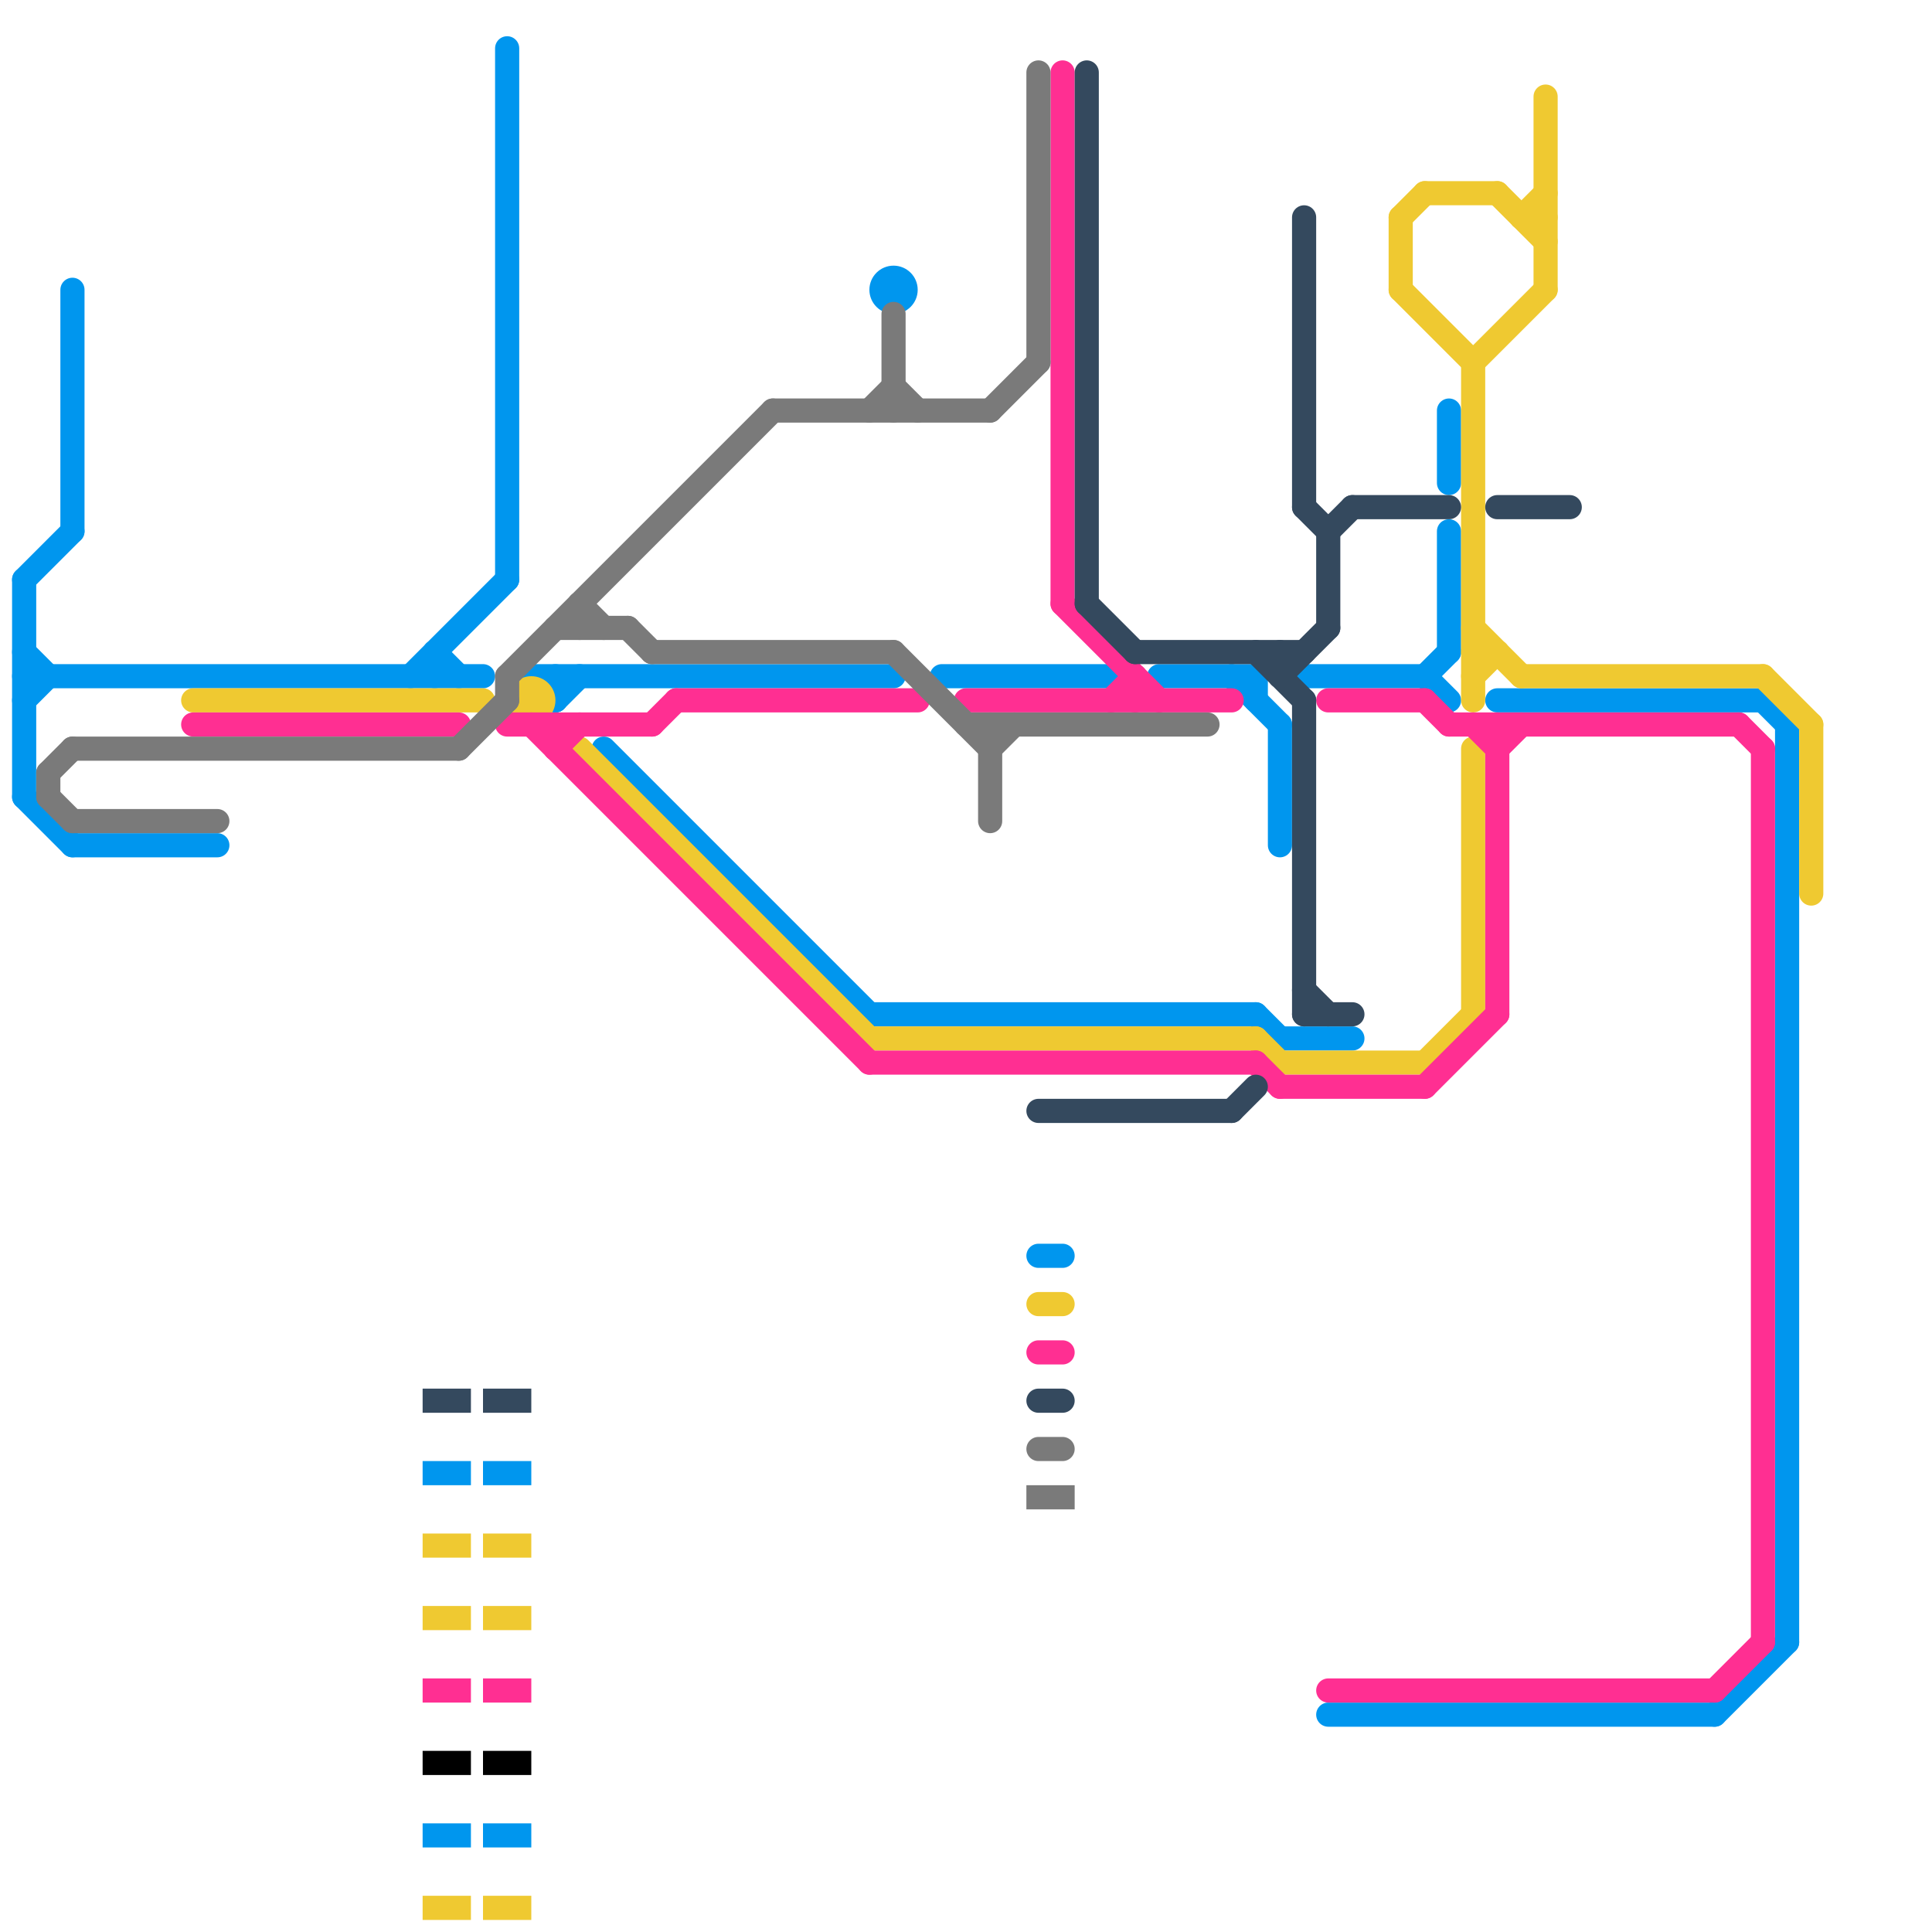 
<svg version="1.1" xmlns="http://www.w3.org/2000/svg" viewBox="0 0 80 80">
<style>text { font: 1px Helvetica; font-weight: 600; white-space: pre; dominant-baseline: central; } line { stroke-width: 1; fill: none; stroke-linecap: round; stroke-linejoin: round; } .c0 { stroke: #0096ee } .c1 { stroke: #efc931 } .c2 { stroke: #ff2f92 } .c3 { stroke: #34495e } .c4 { stroke: #7a7a7a } .c5 { stroke: #000000 } .w1 { stroke-width: 1; }.l1 { stroke-dasharray: 1 1.5; stroke-linecap: square; }</style><defs><g id="wm-xf"><circle r="1.2" fill="#000"/><circle r="0.9" fill="#fff"/><circle r="0.6" fill="#000"/><circle r="0.3" fill="#fff"/></g><g id="wm"><circle r="0.6" fill="#000"/><circle r="0.3" fill="#fff"/></g><g id="cmd-0096ee"><circle r="0.5" fill="#0096ee"/><circle r="0.25" fill="#fff"/></g><g id="cmd-efc931"><circle r="0.5" fill="#efc931"/><circle r="0.25" fill="#fff"/></g><g id="cmd-ff2f92"><circle r="0.5" fill="#ff2f92"/><circle r="0.25" fill="#fff"/></g><g id="cmd-7a7a7a"><circle r="0.5" fill="#7a7a7a"/><circle r="0.25" fill="#fff"/></g><g id="cmd-34495e"><circle r="0.5" fill="#34495e"/><circle r="0.25" fill="#fff"/></g><g id="cmd-000000"><circle r="0.5" fill="#000000"/><circle r="0.25" fill="#fff"/></g></defs><line class="c0 " x1="73" y1="29" x2="74" y2="30"/><line class="c0 " x1="71" y1="71" x2="74" y2="68"/><line class="c0 " x1="51" y1="28" x2="53" y2="30"/><line class="c0 " x1="48" y1="28" x2="52" y2="28"/><line class="c0 " x1="1" y1="24" x2="1" y2="33"/><line class="c0 " x1="3" y1="35" x2="9" y2="35"/><line class="c0 " x1="54" y1="28" x2="59" y2="28"/><line class="c0 " x1="60" y1="22" x2="60" y2="27"/><line class="c0 " x1="53" y1="43" x2="56" y2="43"/><line class="c0 " x1="55" y1="71" x2="71" y2="71"/><line class="c0 " x1="3" y1="12" x2="3" y2="22"/><line class="c0 " x1="74" y1="30" x2="74" y2="68"/><line class="c0 " x1="21" y1="2" x2="21" y2="24"/><line class="c0 " x1="18" y1="27" x2="19" y2="28"/><line class="c0 " x1="17" y1="28" x2="21" y2="24"/><line class="c0 " x1="53" y1="30" x2="53" y2="35"/><line class="c0 " x1="62" y1="29" x2="73" y2="29"/><line class="c0 " x1="59" y1="28" x2="60" y2="27"/><line class="c0 " x1="43" y1="52" x2="44" y2="52"/><line class="c0 " x1="52" y1="28" x2="52" y2="29"/><line class="c0 " x1="1" y1="27" x2="2" y2="28"/><line class="c0 " x1="23" y1="28" x2="23" y2="29"/><line class="c0 " x1="52" y1="42" x2="53" y2="43"/><line class="c0 " x1="18" y1="27" x2="18" y2="28"/><line class="c0 " x1="36" y1="42" x2="52" y2="42"/><line class="c0 " x1="1" y1="29" x2="2" y2="28"/><line class="c0 " x1="23" y1="29" x2="24" y2="28"/><line class="c0 " x1="22" y1="28" x2="23" y2="29"/><line class="c0 " x1="25" y1="31" x2="36" y2="42"/><line class="c0 " x1="1" y1="33" x2="3" y2="35"/><line class="c0 " x1="39" y1="28" x2="46" y2="28"/><line class="c0 " x1="22" y1="28" x2="37" y2="28"/><line class="c0 " x1="60" y1="17" x2="60" y2="20"/><line class="c0 " x1="1" y1="24" x2="3" y2="22"/><line class="c0 " x1="59" y1="28" x2="60" y2="29"/><line class="c0 " x1="1" y1="28" x2="20" y2="28"/><circle cx="37" cy="12" r="1" fill="#0096ee" /><line class="c0 l1" x1="18" y1="61" x2="22" y2="61"/><line class="c0 l1" x1="18" y1="76" x2="22" y2="76"/><line class="c1 " x1="63" y1="9" x2="64" y2="8"/><line class="c1 " x1="63" y1="28" x2="73" y2="28"/><line class="c1 " x1="36" y1="43" x2="52" y2="43"/><line class="c1 " x1="52" y1="43" x2="53" y2="44"/><line class="c1 " x1="53" y1="44" x2="59" y2="44"/><line class="c1 " x1="59" y1="44" x2="61" y2="42"/><line class="c1 " x1="43" y1="54" x2="44" y2="54"/><line class="c1 " x1="61" y1="31" x2="61" y2="42"/><line class="c1 " x1="59" y1="8" x2="62" y2="8"/><line class="c1 " x1="8" y1="29" x2="20" y2="29"/><line class="c1 " x1="58" y1="12" x2="61" y2="15"/><line class="c1 " x1="61" y1="15" x2="61" y2="29"/><line class="c1 " x1="64" y1="4" x2="64" y2="12"/><line class="c1 " x1="62" y1="8" x2="64" y2="10"/><line class="c1 " x1="61" y1="27" x2="62" y2="27"/><line class="c1 " x1="63" y1="9" x2="64" y2="9"/><line class="c1 " x1="61" y1="28" x2="62" y2="27"/><line class="c1 " x1="61" y1="26" x2="63" y2="28"/><line class="c1 " x1="24" y1="31" x2="36" y2="43"/><line class="c1 " x1="61" y1="15" x2="64" y2="12"/><line class="c1 " x1="75" y1="30" x2="75" y2="37"/><line class="c1 " x1="58" y1="9" x2="59" y2="8"/><line class="c1 " x1="58" y1="9" x2="58" y2="12"/><line class="c1 " x1="73" y1="28" x2="75" y2="30"/><circle cx="22" cy="29" r="1" fill="#efc931" /><line class="c1 l1" x1="18" y1="67" x2="22" y2="67"/><line class="c1 l1" x1="18" y1="79" x2="22" y2="79"/><line class="c1 l1" x1="18" y1="64" x2="22" y2="64"/><line class="c2 " x1="55" y1="70" x2="71" y2="70"/><line class="c2 " x1="46" y1="29" x2="47" y2="28"/><line class="c2 " x1="40" y1="29" x2="51" y2="29"/><line class="c2 " x1="61" y1="30" x2="62" y2="31"/><line class="c2 " x1="43" y1="56" x2="44" y2="56"/><line class="c2 " x1="60" y1="30" x2="72" y2="30"/><line class="c2 " x1="23" y1="30" x2="23" y2="31"/><line class="c2 " x1="59" y1="29" x2="60" y2="30"/><line class="c2 " x1="22" y1="30" x2="36" y2="44"/><line class="c2 " x1="59" y1="45" x2="62" y2="42"/><line class="c2 " x1="47" y1="28" x2="47" y2="29"/><line class="c2 " x1="53" y1="45" x2="59" y2="45"/><line class="c2 " x1="62" y1="30" x2="62" y2="42"/><line class="c2 " x1="8" y1="30" x2="19" y2="30"/><line class="c2 " x1="62" y1="31" x2="63" y2="30"/><line class="c2 " x1="72" y1="30" x2="73" y2="31"/><line class="c2 " x1="71" y1="70" x2="73" y2="68"/><line class="c2 " x1="44" y1="3" x2="44" y2="25"/><line class="c2 " x1="21" y1="30" x2="27" y2="30"/><line class="c2 " x1="44" y1="25" x2="48" y2="29"/><line class="c2 " x1="27" y1="30" x2="28" y2="29"/><line class="c2 " x1="73" y1="31" x2="73" y2="68"/><line class="c2 " x1="52" y1="44" x2="53" y2="45"/><line class="c2 " x1="23" y1="31" x2="24" y2="30"/><line class="c2 " x1="36" y1="44" x2="52" y2="44"/><line class="c2 " x1="55" y1="29" x2="59" y2="29"/><line class="c2 " x1="28" y1="29" x2="38" y2="29"/><line class="c2 l1" x1="18" y1="70" x2="22" y2="70"/><line class="c3 " x1="53" y1="27" x2="53" y2="28"/><line class="c3 " x1="51" y1="46" x2="52" y2="45"/><line class="c3 " x1="62" y1="21" x2="65" y2="21"/><line class="c3 " x1="55" y1="22" x2="55" y2="26"/><line class="c3 " x1="45" y1="3" x2="45" y2="25"/><line class="c3 " x1="56" y1="21" x2="60" y2="21"/><line class="c3 " x1="45" y1="25" x2="47" y2="27"/><line class="c3 " x1="52" y1="27" x2="54" y2="29"/><line class="c3 " x1="43" y1="58" x2="44" y2="58"/><line class="c3 " x1="43" y1="46" x2="51" y2="46"/><line class="c3 " x1="47" y1="27" x2="54" y2="27"/><line class="c3 " x1="54" y1="42" x2="56" y2="42"/><line class="c3 " x1="53" y1="28" x2="55" y2="26"/><line class="c3 " x1="54" y1="29" x2="54" y2="42"/><line class="c3 " x1="54" y1="9" x2="54" y2="21"/><line class="c3 " x1="54" y1="41" x2="55" y2="42"/><line class="c3 " x1="55" y1="22" x2="56" y2="21"/><line class="c3 " x1="54" y1="21" x2="55" y2="22"/><line class="c3 l1" x1="18" y1="58" x2="22" y2="58"/><line class="c4 " x1="27" y1="27" x2="37" y2="27"/><line class="c4 " x1="41" y1="17" x2="43" y2="15"/><line class="c4 " x1="24" y1="25" x2="24" y2="26"/><line class="c4 " x1="3" y1="31" x2="19" y2="31"/><line class="c4 " x1="32" y1="17" x2="41" y2="17"/><line class="c4 " x1="40" y1="30" x2="50" y2="30"/><line class="c4 " x1="41" y1="31" x2="42" y2="30"/><line class="c4 " x1="43" y1="60" x2="44" y2="60"/><line class="c4 " x1="37" y1="16" x2="38" y2="17"/><line class="c4 " x1="37" y1="27" x2="41" y2="31"/><line class="c4 " x1="21" y1="28" x2="32" y2="17"/><line class="c4 " x1="23" y1="26" x2="26" y2="26"/><line class="c4 " x1="21" y1="28" x2="21" y2="29"/><line class="c4 " x1="3" y1="34" x2="9" y2="34"/><line class="c4 " x1="2" y1="32" x2="2" y2="33"/><line class="c4 " x1="37" y1="13" x2="37" y2="17"/><line class="c4 " x1="19" y1="31" x2="21" y2="29"/><line class="c4 " x1="24" y1="25" x2="25" y2="26"/><line class="c4 " x1="41" y1="30" x2="41" y2="34"/><line class="c4 " x1="26" y1="26" x2="27" y2="27"/><line class="c4 " x1="2" y1="32" x2="3" y2="31"/><line class="c4 " x1="43" y1="3" x2="43" y2="15"/><line class="c4 " x1="2" y1="33" x2="3" y2="34"/><line class="c4 " x1="36" y1="17" x2="37" y2="16"/><line class="c4 l1" x1="43" y1="62" x2="44" y2="62"/><line class="c5 l1" x1="18" y1="73" x2="22" y2="73"/>
</svg>

